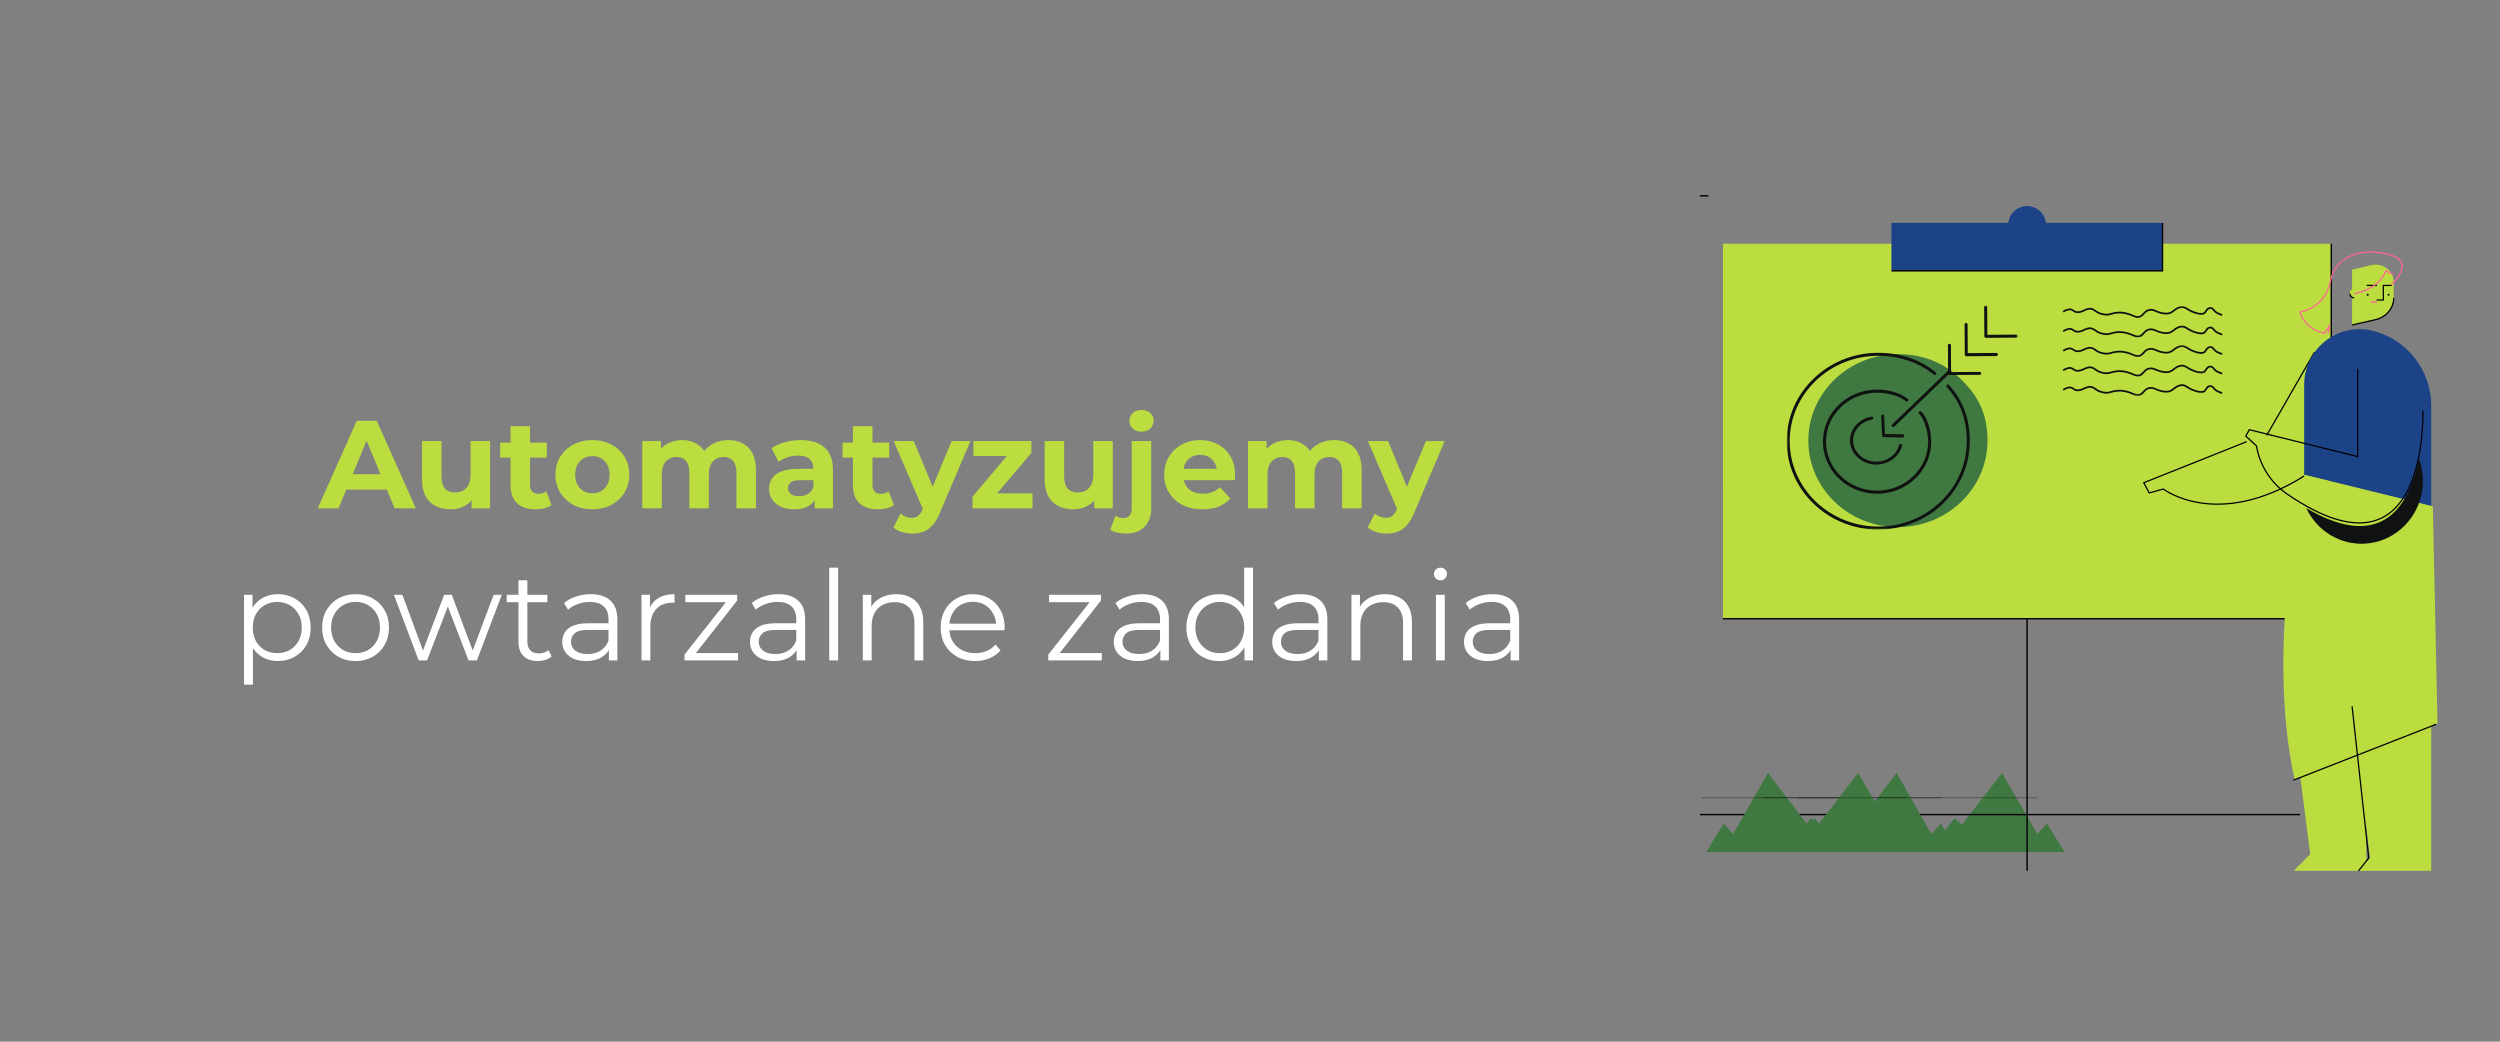 <svg xmlns="http://www.w3.org/2000/svg" width="1200" height="500" viewBox="0 0 1200 500" fill="none"><rect x="0" y="0" width="1200" height="500" fill="#808080" stroke="none"/><g clip-path="url(#clip0_0_1)"><path d="M816 94H820" stroke="black" stroke-width="0.702" stroke-miterlimit="10"></path><path d="M152.519 244L171.239 202H180.839L199.619 244H189.419L174.059 206.92H177.899L162.479 244H152.519ZM161.879 235L164.459 227.62H186.059L188.699 235H161.879ZM216.35 244.48C213.67 244.48 211.27 243.96 209.15 242.92C207.07 241.88 205.45 240.3 204.29 238.18C203.13 236.02 202.55 233.28 202.55 229.96V211.72H211.91V228.58C211.91 231.26 212.47 233.24 213.59 234.52C214.75 235.76 216.37 236.38 218.45 236.38C219.89 236.38 221.17 236.08 222.29 235.48C223.41 234.84 224.29 233.88 224.93 232.6C225.57 231.28 225.89 229.64 225.89 227.68V211.72H235.25V244H226.37V235.12L227.99 237.7C226.91 239.94 225.31 241.64 223.19 242.8C221.11 243.92 218.83 244.48 216.35 244.48ZM257.122 244.48C253.322 244.48 250.362 243.52 248.242 241.6C246.122 239.64 245.062 236.74 245.062 232.9V204.58H254.422V232.78C254.422 234.14 254.782 235.2 255.502 235.96C256.222 236.68 257.202 237.04 258.442 237.04C259.922 237.04 261.182 236.64 262.222 235.84L264.742 242.44C263.782 243.12 262.622 243.64 261.262 244C259.942 244.32 258.562 244.48 257.122 244.48ZM240.082 219.64V212.44H262.462V219.64H240.082ZM284.36 244.48C280.92 244.48 277.86 243.76 275.18 242.32C272.54 240.88 270.44 238.92 268.88 236.44C267.36 233.92 266.6 231.06 266.6 227.86C266.6 224.62 267.36 221.76 268.88 219.28C270.44 216.76 272.54 214.8 275.18 213.4C277.86 211.96 280.92 211.24 284.36 211.24C287.76 211.24 290.8 211.96 293.48 213.4C296.16 214.8 298.26 216.74 299.78 219.22C301.3 221.7 302.06 224.58 302.06 227.86C302.06 231.06 301.3 233.92 299.78 236.44C298.26 238.92 296.16 240.88 293.48 242.32C290.8 243.76 287.76 244.48 284.36 244.48ZM284.36 236.8C285.92 236.8 287.32 236.44 288.56 235.72C289.8 235 290.78 233.98 291.5 232.66C292.22 231.3 292.58 229.7 292.58 227.86C292.58 225.98 292.22 224.38 291.5 223.06C290.78 221.74 289.8 220.72 288.56 220C287.32 219.28 285.92 218.92 284.36 218.92C282.8 218.92 281.4 219.28 280.16 220C278.92 220.72 277.92 221.74 277.16 223.06C276.44 224.38 276.08 225.98 276.08 227.86C276.08 229.7 276.44 231.3 277.16 232.66C277.92 233.98 278.92 235 280.16 235.72C281.4 236.44 282.8 236.8 284.36 236.8ZM349.656 211.24C352.216 211.24 354.476 211.76 356.436 212.8C358.436 213.8 359.996 215.36 361.116 217.48C362.276 219.56 362.856 222.24 362.856 225.52V244H353.496V226.96C353.496 224.36 352.956 222.44 351.876 221.2C350.796 219.96 349.276 219.34 347.316 219.34C345.956 219.34 344.736 219.66 343.656 220.3C342.576 220.9 341.736 221.82 341.136 223.06C340.536 224.3 340.236 225.88 340.236 227.8V244H330.876V226.96C330.876 224.36 330.336 222.44 329.256 221.2C328.216 219.96 326.716 219.34 324.756 219.34C323.396 219.34 322.176 219.66 321.096 220.3C320.016 220.9 319.176 221.82 318.576 223.06C317.976 224.3 317.676 225.88 317.676 227.8V244H308.316V211.72H317.256V220.54L315.576 217.96C316.696 215.76 318.276 214.1 320.316 212.98C322.396 211.82 324.756 211.24 327.396 211.24C330.356 211.24 332.936 212 335.136 213.52C337.376 215 338.856 217.28 339.576 220.36L336.276 219.46C337.356 216.94 339.076 214.94 341.436 213.46C343.836 211.98 346.576 211.24 349.656 211.24ZM391.046 244V237.7L390.446 236.32V225.04C390.446 223.04 389.826 221.48 388.586 220.36C387.386 219.24 385.526 218.68 383.006 218.68C381.286 218.68 379.586 218.96 377.906 219.52C376.266 220.04 374.866 220.76 373.706 221.68L370.346 215.14C372.106 213.9 374.226 212.94 376.706 212.26C379.186 211.58 381.706 211.24 384.266 211.24C389.186 211.24 393.006 212.4 395.726 214.72C398.446 217.04 399.806 220.66 399.806 225.58V244H391.046ZM381.206 244.48C378.686 244.48 376.526 244.06 374.726 243.22C372.926 242.34 371.546 241.16 370.586 239.68C369.626 238.2 369.146 236.54 369.146 234.7C369.146 232.78 369.606 231.1 370.526 229.66C371.486 228.22 372.986 227.1 375.026 226.3C377.066 225.46 379.726 225.04 383.006 225.04H391.586V230.5H384.026C381.826 230.5 380.306 230.86 379.466 231.58C378.666 232.3 378.266 233.2 378.266 234.28C378.266 235.48 378.726 236.44 379.646 237.16C380.606 237.84 381.906 238.18 383.546 238.18C385.106 238.18 386.506 237.82 387.746 237.1C388.986 236.34 389.886 235.24 390.446 233.8L391.886 238.12C391.206 240.2 389.966 241.78 388.166 242.86C386.366 243.94 384.046 244.48 381.206 244.48ZM421.477 244.48C417.677 244.48 414.717 243.52 412.597 241.6C410.477 239.64 409.417 236.74 409.417 232.9V204.58H418.777V232.78C418.777 234.14 419.137 235.2 419.857 235.96C420.577 236.68 421.557 237.04 422.797 237.04C424.277 237.04 425.537 236.64 426.577 235.84L429.097 242.44C428.137 243.12 426.977 243.64 425.617 244C424.297 244.32 422.917 244.48 421.477 244.48ZM404.437 219.64V212.44H426.817V219.64H404.437ZM437.845 256.12C436.165 256.12 434.505 255.86 432.865 255.34C431.225 254.82 429.885 254.1 428.845 253.18L432.265 246.52C432.985 247.16 433.805 247.66 434.725 248.02C435.685 248.38 436.625 248.56 437.545 248.56C438.865 248.56 439.905 248.24 440.665 247.6C441.465 247 442.185 245.98 442.825 244.54L444.505 240.58L445.225 239.56L456.805 211.72H465.805L451.225 245.98C450.185 248.58 448.985 250.62 447.625 252.1C446.305 253.58 444.825 254.62 443.185 255.22C441.585 255.82 439.805 256.12 437.845 256.12ZM443.365 245.26L428.965 211.72H438.625L449.785 238.72L443.365 245.26ZM466.819 244V238.36L485.899 215.8L487.519 218.92H467.239V211.72H495.079V217.36L475.999 239.92L474.319 236.8H495.619V244H466.819ZM515.237 244.48C512.557 244.48 510.157 243.96 508.037 242.92C505.957 241.88 504.337 240.3 503.177 238.18C502.017 236.02 501.437 233.28 501.437 229.96V211.72H510.797V228.58C510.797 231.26 511.357 233.24 512.477 234.52C513.637 235.76 515.257 236.38 517.337 236.38C518.777 236.38 520.057 236.08 521.177 235.48C522.297 234.84 523.177 233.88 523.817 232.6C524.457 231.28 524.777 229.64 524.777 227.68V211.72H534.137V244H525.257V235.12L526.877 237.7C525.797 239.94 524.197 241.64 522.077 242.8C519.997 243.92 517.717 244.48 515.237 244.48ZM540.408 256.12C538.968 256.12 537.588 255.96 536.268 255.64C534.948 255.36 533.828 254.92 532.908 254.32L535.428 247.54C536.508 248.3 537.828 248.68 539.388 248.68C540.548 248.68 541.468 248.28 542.148 247.48C542.868 246.72 543.228 245.56 543.228 244V211.72H552.588V243.94C552.588 247.66 551.528 250.62 549.408 252.82C547.288 255.02 544.288 256.12 540.408 256.12ZM547.908 207.22C546.188 207.22 544.788 206.72 543.708 205.72C542.628 204.72 542.088 203.48 542.088 202C542.088 200.52 542.628 199.28 543.708 198.28C544.788 197.28 546.188 196.78 547.908 196.78C549.628 196.78 551.028 197.26 552.108 198.22C553.188 199.14 553.728 200.34 553.728 201.82C553.728 203.38 553.188 204.68 552.108 205.72C551.068 206.72 549.668 207.22 547.908 207.22ZM577.227 244.48C573.547 244.48 570.307 243.76 567.507 242.32C564.747 240.88 562.607 238.92 561.087 236.44C559.567 233.92 558.807 231.06 558.807 227.86C558.807 224.62 559.547 221.76 561.027 219.28C562.547 216.76 564.607 214.8 567.207 213.4C569.807 211.96 572.747 211.24 576.027 211.24C579.187 211.24 582.027 211.92 584.547 213.28C587.107 214.6 589.127 216.52 590.607 219.04C592.087 221.52 592.827 224.5 592.827 227.98C592.827 228.34 592.807 228.76 592.767 229.24C592.727 229.68 592.687 230.1 592.647 230.5H566.427V225.04H587.727L584.127 226.66C584.127 224.98 583.787 223.52 583.107 222.28C582.427 221.04 581.487 220.08 580.287 219.4C579.087 218.68 577.687 218.32 576.087 218.32C574.487 218.32 573.067 218.68 571.827 219.4C570.627 220.08 569.687 221.06 569.007 222.34C568.327 223.58 567.987 225.06 567.987 226.78V228.22C567.987 229.98 568.367 231.54 569.127 232.9C569.927 234.22 571.027 235.24 572.427 235.96C573.867 236.64 575.547 236.98 577.467 236.98C579.187 236.98 580.687 236.72 581.967 236.2C583.287 235.68 584.487 234.9 585.567 233.86L590.547 239.26C589.067 240.94 587.207 242.24 584.967 243.16C582.727 244.04 580.147 244.48 577.227 244.48ZM640.398 211.24C642.958 211.24 645.218 211.76 647.178 212.8C649.178 213.8 650.738 215.36 651.858 217.48C653.018 219.56 653.598 222.24 653.598 225.52V244H644.238V226.96C644.238 224.36 643.698 222.44 642.618 221.2C641.538 219.96 640.018 219.34 638.058 219.34C636.698 219.34 635.478 219.66 634.398 220.3C633.318 220.9 632.478 221.82 631.878 223.06C631.278 224.3 630.978 225.88 630.978 227.8V244H621.618V226.96C621.618 224.36 621.078 222.44 619.998 221.2C618.958 219.96 617.458 219.34 615.498 219.34C614.138 219.34 612.918 219.66 611.838 220.3C610.758 220.9 609.918 221.82 609.318 223.06C608.718 224.3 608.418 225.88 608.418 227.8V244H599.058V211.72H607.998V220.54L606.318 217.96C607.438 215.76 609.018 214.1 611.058 212.98C613.138 211.82 615.498 211.24 618.138 211.24C621.098 211.24 623.678 212 625.878 213.52C628.118 215 629.598 217.28 630.318 220.36L627.018 219.46C628.098 216.94 629.818 214.94 632.178 213.46C634.578 211.98 637.318 211.24 640.398 211.24ZM665.482 256.12C663.802 256.12 662.142 255.86 660.502 255.34C658.862 254.82 657.522 254.1 656.482 253.18L659.902 246.52C660.622 247.16 661.442 247.66 662.362 248.02C663.322 248.38 664.262 248.56 665.182 248.56C666.502 248.56 667.542 248.24 668.302 247.6C669.102 247 669.822 245.98 670.462 244.54L672.142 240.58L672.862 239.56L684.442 211.72H693.442L678.862 245.98C677.822 248.58 676.622 250.62 675.262 252.1C673.942 253.58 672.462 254.62 670.822 255.22C669.222 255.82 667.442 256.12 665.482 256.12ZM671.002 245.26L656.602 211.72H666.262L677.422 238.72L671.002 245.26Z" fill="#BBDD40"></path><path d="M133.393 317.3C130.673 317.3 128.213 316.68 126.013 315.44C123.813 314.16 122.053 312.34 120.733 309.98C119.453 307.58 118.813 304.66 118.813 301.22C118.813 297.78 119.453 294.88 120.733 292.52C122.013 290.12 123.753 288.3 125.953 287.06C128.153 285.82 130.633 285.2 133.393 285.2C136.393 285.2 139.073 285.88 141.433 287.24C143.833 288.56 145.713 290.44 147.073 292.88C148.433 295.28 149.113 298.06 149.113 301.22C149.113 304.42 148.433 307.22 147.073 309.62C145.713 312.02 143.833 313.9 141.433 315.26C139.073 316.62 136.393 317.3 133.393 317.3ZM117.133 328.64V285.5H121.213V294.98L120.793 301.28L121.393 307.64V328.64H117.133ZM133.093 313.52C135.333 313.52 137.333 313.02 139.093 312.02C140.853 310.98 142.253 309.54 143.293 307.7C144.333 305.82 144.853 303.66 144.853 301.22C144.853 298.78 144.333 296.64 143.293 294.8C142.253 292.96 140.853 291.52 139.093 290.48C137.333 289.44 135.333 288.92 133.093 288.92C130.853 288.92 128.833 289.44 127.033 290.48C125.273 291.52 123.873 292.96 122.833 294.8C121.833 296.64 121.333 298.78 121.333 301.22C121.333 303.66 121.833 305.82 122.833 307.7C123.873 309.54 125.273 310.98 127.033 312.02C128.833 313.02 130.853 313.52 133.093 313.52ZM170.637 317.3C167.597 317.3 164.857 316.62 162.417 315.26C160.017 313.86 158.117 311.96 156.717 309.56C155.317 307.12 154.617 304.34 154.617 301.22C154.617 298.06 155.317 295.28 156.717 292.88C158.117 290.48 160.017 288.6 162.417 287.24C164.817 285.88 167.557 285.2 170.637 285.2C173.757 285.2 176.517 285.88 178.917 287.24C181.357 288.6 183.257 290.48 184.617 292.88C186.017 295.28 186.717 298.06 186.717 301.22C186.717 304.34 186.017 307.12 184.617 309.56C183.257 311.96 181.357 313.86 178.917 315.26C176.477 316.62 173.717 317.3 170.637 317.3ZM170.637 313.52C172.917 313.52 174.937 313.02 176.697 312.02C178.457 310.98 179.837 309.54 180.837 307.7C181.877 305.82 182.397 303.66 182.397 301.22C182.397 298.74 181.877 296.58 180.837 294.74C179.837 292.9 178.457 291.48 176.697 290.48C174.937 289.44 172.937 288.92 170.697 288.92C168.457 288.92 166.457 289.44 164.697 290.48C162.937 291.48 161.537 292.9 160.497 294.74C159.457 296.58 158.937 298.74 158.937 301.22C158.937 303.66 159.457 305.82 160.497 307.7C161.537 309.54 162.937 310.98 164.697 312.02C166.457 313.02 168.437 313.52 170.637 313.52ZM200.956 317L189.076 285.5H193.156L203.956 314.72H202.096L213.196 285.5H216.856L227.836 314.72H225.976L236.956 285.5H240.856L228.916 317H224.896L214.336 289.52H215.596L204.976 317H200.956ZM258.109 317.3C255.149 317.3 252.869 316.5 251.269 314.9C249.669 313.3 248.869 311.04 248.869 308.12V278.54H253.129V307.88C253.129 309.72 253.589 311.14 254.509 312.14C255.469 313.14 256.829 313.64 258.589 313.64C260.469 313.64 262.029 313.1 263.269 312.02L264.769 315.08C263.929 315.84 262.909 316.4 261.709 316.76C260.549 317.12 259.349 317.3 258.109 317.3ZM243.229 289.04V285.5H262.729V289.04H243.229ZM292.264 317V310.04L292.084 308.9V297.26C292.084 294.58 291.324 292.52 289.804 291.08C288.324 289.64 286.104 288.92 283.144 288.92C281.104 288.92 279.164 289.26 277.324 289.94C275.484 290.62 273.924 291.52 272.644 292.64L270.724 289.46C272.324 288.1 274.244 287.06 276.484 286.34C278.724 285.58 281.084 285.2 283.564 285.2C287.644 285.2 290.784 286.22 292.984 288.26C295.224 290.26 296.344 293.32 296.344 297.44V317H292.264ZM281.404 317.3C279.044 317.3 276.984 316.92 275.224 316.16C273.504 315.36 272.184 314.28 271.264 312.92C270.344 311.52 269.884 309.92 269.884 308.12C269.884 306.48 270.264 305 271.024 303.68C271.824 302.32 273.104 301.24 274.864 300.44C276.664 299.6 279.064 299.18 282.064 299.18H292.924V302.36H282.184C279.144 302.36 277.024 302.9 275.824 303.98C274.664 305.06 274.084 306.4 274.084 308C274.084 309.8 274.784 311.24 276.184 312.32C277.584 313.4 279.544 313.94 282.064 313.94C284.464 313.94 286.524 313.4 288.244 312.32C290.004 311.2 291.284 309.6 292.084 307.52L293.044 310.46C292.244 312.54 290.844 314.2 288.844 315.44C286.884 316.68 284.404 317.3 281.404 317.3ZM307.915 317V285.5H311.995V294.08L311.575 292.58C312.455 290.18 313.935 288.36 316.015 287.12C318.095 285.84 320.675 285.2 323.755 285.2V289.34C323.595 289.34 323.435 289.34 323.275 289.34C323.115 289.3 322.955 289.28 322.795 289.28C319.475 289.28 316.875 290.3 314.995 292.34C313.115 294.34 312.175 297.2 312.175 300.92V317H307.915ZM328.577 317V314.18L349.577 287.6L350.477 289.04H328.937V285.5H353.837V288.26L332.897 314.9L331.817 313.46H354.257V317H328.577ZM382.381 317V310.04L382.201 308.9V297.26C382.201 294.58 381.441 292.52 379.921 291.08C378.441 289.64 376.221 288.92 373.261 288.92C371.221 288.92 369.281 289.26 367.441 289.94C365.601 290.62 364.041 291.52 362.761 292.64L360.841 289.46C362.441 288.1 364.361 287.06 366.601 286.34C368.841 285.58 371.201 285.2 373.681 285.2C377.761 285.2 380.901 286.22 383.101 288.26C385.341 290.26 386.461 293.32 386.461 297.44V317H382.381ZM371.521 317.3C369.161 317.3 367.101 316.92 365.341 316.16C363.621 315.36 362.301 314.28 361.381 312.92C360.461 311.52 360.001 309.92 360.001 308.12C360.001 306.48 360.381 305 361.141 303.68C361.941 302.32 363.221 301.24 364.981 300.44C366.781 299.6 369.181 299.18 372.181 299.18H383.041V302.36H372.301C369.261 302.36 367.141 302.9 365.941 303.98C364.781 305.06 364.201 306.4 364.201 308C364.201 309.8 364.901 311.24 366.301 312.32C367.701 313.4 369.661 313.94 372.181 313.94C374.581 313.94 376.641 313.4 378.361 312.32C380.121 311.2 381.401 309.6 382.201 307.52L383.161 310.46C382.361 312.54 380.961 314.2 378.961 315.44C377.001 316.68 374.521 317.3 371.521 317.3ZM398.032 317V272.48H402.292V317H398.032ZM430.225 285.2C432.785 285.2 435.025 285.7 436.945 286.7C438.905 287.66 440.425 289.14 441.505 291.14C442.625 293.14 443.185 295.66 443.185 298.7V317H438.925V299.12C438.925 295.8 438.085 293.3 436.405 291.62C434.765 289.9 432.445 289.04 429.445 289.04C427.205 289.04 425.245 289.5 423.565 290.42C421.925 291.3 420.645 292.6 419.725 294.32C418.845 296 418.405 298.04 418.405 300.44V317H414.145V285.5H418.225V294.14L417.565 292.52C418.565 290.24 420.165 288.46 422.365 287.18C424.565 285.86 427.185 285.2 430.225 285.2ZM468.072 317.3C464.792 317.3 461.912 316.62 459.432 315.26C456.952 313.86 455.012 311.96 453.612 309.56C452.212 307.12 451.512 304.34 451.512 301.22C451.512 298.1 452.172 295.34 453.492 292.94C454.852 290.54 456.692 288.66 459.012 287.3C461.372 285.9 464.012 285.2 466.932 285.2C469.892 285.2 472.512 285.88 474.792 287.24C477.112 288.56 478.932 290.44 480.252 292.88C481.572 295.28 482.232 298.06 482.232 301.22C482.232 301.42 482.212 301.64 482.172 301.88C482.172 302.08 482.172 302.3 482.172 302.54H454.752V299.36H479.892L478.212 300.62C478.212 298.34 477.712 296.32 476.712 294.56C475.752 292.76 474.432 291.36 472.752 290.36C471.072 289.36 469.132 288.86 466.932 288.86C464.772 288.86 462.832 289.36 461.112 290.36C459.392 291.36 458.052 292.76 457.092 294.56C456.132 296.36 455.652 298.42 455.652 300.74V301.4C455.652 303.8 456.172 305.92 457.212 307.76C458.292 309.56 459.772 310.98 461.652 312.02C463.572 313.02 465.752 313.52 468.192 313.52C470.112 313.52 471.892 313.18 473.532 312.5C475.212 311.82 476.652 310.78 477.852 309.38L480.252 312.14C478.852 313.82 477.092 315.1 474.972 315.98C472.892 316.86 470.592 317.3 468.072 317.3ZM503.186 317V314.18L524.186 287.6L525.086 289.04H503.546V285.5H528.446V288.26L507.506 314.9L506.426 313.46H528.866V317H503.186ZM556.991 317V310.04L556.811 308.9V297.26C556.811 294.58 556.051 292.52 554.531 291.08C553.051 289.64 550.831 288.92 547.871 288.92C545.831 288.92 543.891 289.26 542.051 289.94C540.211 290.62 538.651 291.52 537.371 292.64L535.451 289.46C537.051 288.1 538.971 287.06 541.211 286.34C543.451 285.58 545.811 285.2 548.291 285.2C552.371 285.2 555.511 286.22 557.711 288.26C559.951 290.26 561.071 293.32 561.071 297.44V317H556.991ZM546.131 317.3C543.771 317.3 541.711 316.92 539.951 316.16C538.231 315.36 536.911 314.28 535.991 312.92C535.071 311.52 534.611 309.92 534.611 308.12C534.611 306.48 534.991 305 535.751 303.68C536.551 302.32 537.831 301.24 539.591 300.44C541.391 299.6 543.791 299.18 546.791 299.18H557.651V302.36H546.911C543.871 302.36 541.751 302.9 540.551 303.98C539.391 305.06 538.811 306.4 538.811 308C538.811 309.8 539.511 311.24 540.911 312.32C542.311 313.4 544.271 313.94 546.791 313.94C549.191 313.94 551.251 313.4 552.971 312.32C554.731 311.2 556.011 309.6 556.811 307.52L557.771 310.46C556.971 312.54 555.571 314.2 553.571 315.44C551.611 316.68 549.131 317.3 546.131 317.3ZM585.181 317.3C582.181 317.3 579.481 316.62 577.081 315.26C574.721 313.9 572.861 312.02 571.501 309.62C570.141 307.18 569.461 304.38 569.461 301.22C569.461 298.02 570.141 295.22 571.501 292.82C572.861 290.42 574.721 288.56 577.081 287.24C579.481 285.88 582.181 285.2 585.181 285.2C587.941 285.2 590.401 285.82 592.561 287.06C594.761 288.3 596.501 290.12 597.781 292.52C599.101 294.88 599.761 297.78 599.761 301.22C599.761 304.62 599.121 307.52 597.841 309.92C596.561 312.32 594.821 314.16 592.621 315.44C590.461 316.68 587.981 317.3 585.181 317.3ZM585.481 313.52C587.721 313.52 589.721 313.02 591.481 312.02C593.281 310.98 594.681 309.54 595.681 307.7C596.721 305.82 597.241 303.66 597.241 301.22C597.241 298.74 596.721 296.58 595.681 294.74C594.681 292.9 593.281 291.48 591.481 290.48C589.721 289.44 587.721 288.92 585.481 288.92C583.281 288.92 581.301 289.44 579.541 290.48C577.781 291.48 576.381 292.9 575.341 294.74C574.301 296.58 573.781 298.74 573.781 301.22C573.781 303.66 574.301 305.82 575.341 307.7C576.381 309.54 577.781 310.98 579.541 312.02C581.301 313.02 583.281 313.52 585.481 313.52ZM597.361 317V307.52L597.781 301.16L597.181 294.8V272.48H601.441V317H597.361ZM633.045 317V310.04L632.865 308.9V297.26C632.865 294.58 632.105 292.52 630.585 291.08C629.105 289.64 626.885 288.92 623.925 288.92C621.885 288.92 619.945 289.26 618.105 289.94C616.265 290.62 614.705 291.52 613.425 292.64L611.505 289.46C613.105 288.1 615.025 287.06 617.265 286.34C619.505 285.58 621.865 285.2 624.345 285.2C628.425 285.2 631.565 286.22 633.765 288.26C636.005 290.26 637.125 293.32 637.125 297.44V317H633.045ZM622.185 317.3C619.825 317.3 617.765 316.92 616.005 316.16C614.285 315.36 612.965 314.28 612.045 312.92C611.125 311.52 610.665 309.92 610.665 308.12C610.665 306.48 611.045 305 611.805 303.68C612.605 302.32 613.885 301.24 615.645 300.44C617.445 299.6 619.845 299.18 622.845 299.18H633.705V302.36H622.965C619.925 302.36 617.805 302.9 616.605 303.98C615.445 305.06 614.865 306.4 614.865 308C614.865 309.8 615.565 311.24 616.965 312.32C618.365 313.4 620.325 313.94 622.845 313.94C625.245 313.94 627.305 313.4 629.025 312.32C630.785 311.2 632.065 309.6 632.865 307.52L633.825 310.46C633.025 312.54 631.625 314.2 629.625 315.44C627.665 316.68 625.185 317.3 622.185 317.3ZM664.776 285.2C667.336 285.2 669.576 285.7 671.496 286.7C673.456 287.66 674.976 289.14 676.056 291.14C677.176 293.14 677.736 295.66 677.736 298.7V317H673.476V299.12C673.476 295.8 672.636 293.3 670.956 291.62C669.316 289.9 666.996 289.04 663.996 289.04C661.756 289.04 659.796 289.5 658.116 290.42C656.476 291.3 655.196 292.6 654.276 294.32C653.396 296 652.956 298.04 652.956 300.44V317H648.696V285.5H652.776V294.14L652.116 292.52C653.116 290.24 654.716 288.46 656.916 287.18C659.116 285.86 661.736 285.2 664.776 285.2ZM689.243 317V285.5H693.503V317H689.243ZM691.403 278.54C690.523 278.54 689.783 278.24 689.183 277.64C688.583 277.04 688.283 276.32 688.283 275.48C688.283 274.64 688.583 273.94 689.183 273.38C689.783 272.78 690.523 272.48 691.403 272.48C692.283 272.48 693.023 272.76 693.623 273.32C694.223 273.88 694.523 274.58 694.523 275.42C694.523 276.3 694.223 277.04 693.623 277.64C693.063 278.24 692.323 278.54 691.403 278.54ZM725.096 317V310.04L724.916 308.9V297.26C724.916 294.58 724.156 292.52 722.636 291.08C721.156 289.64 718.936 288.92 715.976 288.92C713.936 288.92 711.996 289.26 710.156 289.94C708.316 290.62 706.756 291.52 705.476 292.64L703.556 289.46C705.156 288.1 707.076 287.06 709.316 286.34C711.556 285.58 713.916 285.2 716.396 285.2C720.476 285.2 723.616 286.22 725.816 288.26C728.056 290.26 729.176 293.32 729.176 297.44V317H725.096ZM714.236 317.3C711.876 317.3 709.816 316.92 708.056 316.16C706.336 315.36 705.016 314.28 704.096 312.92C703.176 311.52 702.716 309.92 702.716 308.12C702.716 306.48 703.096 305 703.856 303.68C704.656 302.32 705.936 301.24 707.696 300.44C709.496 299.6 711.896 299.18 714.896 299.18H725.756V302.36H715.016C711.976 302.36 709.856 302.9 708.656 303.98C707.496 305.06 706.916 306.4 706.916 308C706.916 309.8 707.616 311.24 709.016 312.32C710.416 313.4 712.376 313.94 714.896 313.94C717.296 313.94 719.356 313.4 721.076 312.32C722.836 311.2 724.116 309.6 724.916 307.52L725.876 310.46C725.076 312.54 723.676 314.2 721.676 315.44C719.716 316.68 717.236 317.3 714.236 317.3Z" fill="white"></path><path d="M927.058 400.363L930.082 402.948L938.154 392.793L941.781 395.786L960.946 371L977.887 400.363L982.526 395.32L991 409H920L927.058 400.363Z" fill="#3F7840"></path><path d="M978 383H909" stroke="black" stroke-width="0.162" stroke-miterlimit="10"></path><path d="M827 117H1119V297H827.006L827 117Z" fill="#BBDD40"></path><path d="M1119 117V297H827" stroke="black" stroke-width="0.675" stroke-miterlimit="10"></path><path d="M908 107H1038V130H908V107Z" fill="#1C4387"></path><path d="M982 107.999C982 108.593 981.942 109.175 981.831 109.755C981.713 110.336 981.544 110.898 981.316 111.445C981.086 111.988 980.813 112.509 980.486 112.999C980.154 113.495 979.782 113.945 979.363 114.362C978.946 114.781 978.489 115.153 978 115.485C977.51 115.812 976.987 116.093 976.446 116.315C975.899 116.543 975.337 116.712 974.756 116.83C974.175 116.941 973.588 117 973 117C972.406 117 971.826 116.941 971.244 116.83C970.664 116.712 970.103 116.543 969.554 116.315C969.006 116.093 968.49 115.812 968.001 115.485C967.505 115.153 967.054 114.781 966.637 114.362C966.219 113.945 965.841 113.495 965.514 112.999C965.188 112.509 964.907 111.988 964.685 111.445C964.456 110.898 964.287 110.336 964.169 109.755C964.059 109.175 964 108.593 964 107.999C964 107.405 964.059 106.825 964.169 106.244C964.287 105.664 964.456 105.102 964.685 104.553C964.907 104.012 965.188 103.49 965.514 103.001C965.841 102.505 966.219 102.054 966.637 101.636C967.054 101.219 967.505 100.847 968.001 100.514C968.49 100.188 969.006 99.907 969.554 99.685C970.103 99.457 970.664 99.287 971.244 99.169C971.826 99.059 972.406 99 973 99C973.588 99 974.175 99.059 974.756 99.169C975.337 99.287 975.899 99.457 976.446 99.685C976.987 99.907 977.51 100.188 978 100.514C978.489 100.847 978.946 101.219 979.363 101.636C979.782 102.054 980.154 102.505 980.486 103.001C980.813 103.49 981.086 104.012 981.316 104.553C981.544 105.102 981.713 105.664 981.831 106.244C981.942 106.825 982 107.405 982 107.999Z" fill="#1C4387"></path><path d="M908 107H1038V130H908V107Z" fill="#1C4387"></path><path d="M1038 107V130H908" stroke="black" stroke-width="0.675" stroke-miterlimit="10"></path><path d="M982 107.999C982 108.593 981.942 109.175 981.831 109.755C981.713 110.336 981.544 110.898 981.316 111.445C981.086 111.988 980.813 112.509 980.486 112.999C980.154 113.495 979.782 113.945 979.363 114.362C978.946 114.781 978.489 115.153 978 115.485C977.51 115.812 976.987 116.093 976.446 116.315C975.899 116.543 975.337 116.712 974.756 116.83C974.175 116.941 973.588 117 973 117C972.406 117 971.826 116.941 971.244 116.83C970.664 116.712 970.103 116.543 969.554 116.315C969.006 116.093 968.49 115.812 968.001 115.485C967.505 115.153 967.054 114.781 966.637 114.362C966.219 113.945 965.841 113.495 965.514 112.999C965.188 112.509 964.907 111.988 964.685 111.445C964.456 110.898 964.287 110.336 964.169 109.755C964.059 109.175 964 108.593 964 107.999C964 107.405 964.059 106.825 964.169 106.244C964.287 105.664 964.456 105.102 964.685 104.553C964.907 104.012 965.188 103.49 965.514 103.001C965.841 102.505 966.219 102.054 966.637 101.636C967.054 101.219 967.505 100.847 968.001 100.514C968.49 100.188 969.006 99.907 969.554 99.685C970.103 99.457 970.664 99.287 971.244 99.169C971.826 99.059 972.406 99 973 99C973.588 99 974.175 99.059 974.756 99.169C975.337 99.287 975.899 99.457 976.446 99.685C976.987 99.907 977.51 100.188 978 100.514C978.489 100.847 978.946 101.219 979.363 101.636C979.782 102.054 980.154 102.505 980.486 103.001C980.813 103.49 981.086 104.012 981.316 104.553C981.544 105.102 981.713 105.664 981.831 106.244C981.942 106.825 982 107.405 982 107.999Z" fill="#1C4387"></path><path d="M973 297V418" stroke="black" stroke-width="0.675" stroke-miterlimit="10"></path><path d="M816 391H1104" stroke="black" stroke-width="0.675" stroke-miterlimit="10"></path><path d="M944.196 185.12C951.149 192.683 954 201.48 954 211.493C954 234.419 934.75 253 910.998 253C887.25 253 868 234.419 868 211.493C868 188.575 887.25 170 910.998 170C921.102 170 930.708 173.059 937.986 179.195C940.429 181.146 942.482 183.124 944.196 185.12Z" fill="#3F7840"></path><mask id="mask0_0_1" style="mask-type:luminance" maskUnits="userSpaceOnUse" x="857" y="168" width="89" height="87"><path d="M857.602 168.608H945.951V254.201H857.602V168.608Z" fill="white"></path></mask><g mask="url(#mask0_0_1)"><path d="M901.555 254.195C877.322 254.195 857.602 235.162 857.602 211.765C857.602 188.367 877.322 169.335 901.555 169.335C912.151 169.335 921.95 172.678 929.151 178.748C929.46 179.005 929.498 179.461 929.241 179.77C928.984 180.073 928.521 180.117 928.219 179.86C921.281 174.009 911.81 170.782 901.555 170.782C878.118 170.782 859.055 189.171 859.055 211.765C859.055 234.359 878.118 252.741 901.555 252.741C924.991 252.741 944.061 234.359 944.061 211.765C944.061 201.322 940.899 192.81 934.398 185.744C934.127 185.448 934.141 184.991 934.436 184.72C934.732 184.451 935.189 184.47 935.458 184.76C942.223 192.109 945.508 200.943 945.508 211.765C945.508 235.162 925.794 254.195 901.555 254.195Z" fill="#101211"></path></g><path d="M900.996 237C886.659 237 875 225.788 875 212.004C875 198.218 886.659 187 900.996 187C906.674 187 912.18 188.649 915.724 191.399C916.048 191.656 916.108 192.125 915.85 192.448C915.598 192.771 915.128 192.83 914.803 192.579C911.517 190.014 906.356 188.49 900.996 188.49C887.481 188.49 876.491 199.043 876.491 212.004C876.491 224.963 887.481 235.516 900.996 235.516C914.511 235.516 925.509 224.963 925.509 212.004C925.509 206.945 923.521 200.825 921.177 198.641C920.878 198.364 920.859 197.889 921.136 197.592C921.421 197.289 921.892 197.275 922.197 197.552C925.204 200.35 927 207.097 927 212.004C927 225.788 915.333 237 900.996 237Z" fill="#101211"></path><path d="M908.73 205C908.536 205 908.349 204.921 908.206 204.771C907.921 204.477 907.934 204.007 908.232 203.727L934.768 178.203C935.06 177.922 935.518 177.935 935.797 178.228C936.075 178.529 936.069 178.993 935.771 179.273L909.235 204.797C909.093 204.935 908.912 205 908.73 205Z" fill="#101211"></path><path d="M935.809 180C935.414 180 935.095 179.69 935.095 179.305L935 165.707C935 165.322 935.318 165.006 935.713 165H935.719C936.115 165 936.44 165.316 936.44 165.695L936.523 178.597L950.273 178.51C950.279 178.51 950.279 178.51 950.279 178.51C950.675 178.51 951 178.821 951 179.205C951 179.59 950.682 179.913 950.287 179.913L935.816 180C935.816 180 935.816 180 935.809 180Z" fill="#101211"></path><path d="M943.816 171C943.421 171 943.095 170.662 943.095 170.257L943 155.749C943 155.338 943.319 155 943.714 155H943.721C944.116 155 944.434 155.332 944.44 155.743L944.529 169.496L958.275 169.411C958.676 169.384 958.994 169.741 959 170.152C959 170.569 958.682 170.901 958.287 170.907L943.816 171Z" fill="#101211"></path><mask id="mask1_0_1" style="mask-type:luminance" maskUnits="userSpaceOnUse" x="950" y="146" width="19" height="18"><path d="M950.889 146.522H968.545V163.67H950.889V146.522Z" fill="white"></path></mask><g mask="url(#mask1_0_1)"><path d="M953.221 162.159C952.822 162.159 952.495 161.838 952.495 161.439L952.399 147.352C952.391 146.953 952.72 146.625 953.118 146.625C953.124 146.625 953.124 146.625 953.124 146.625C953.523 146.625 953.845 146.946 953.852 147.345L953.934 160.699L967.816 160.615C968.215 160.615 968.537 160.938 968.543 161.336C968.55 161.741 968.221 162.062 967.822 162.062L953.221 162.159Z" fill="#101211"></path></g><path d="M913.296 210C913.296 210 913.289 210 913.283 210L904.086 209.829C903.711 209.823 903.412 209.502 903.394 209.092L903.001 199.814C902.982 199.383 903.281 199.021 903.668 199.001C904.066 198.98 904.385 199.314 904.404 199.738L904.766 208.299L913.314 208.456C913.701 208.463 914.006 208.818 914 209.242C913.994 209.659 913.683 210 913.296 210Z" fill="#101211"></path><path d="M900.64 223C893.669 223 888 217.806 888 211.414C888 205.813 892.353 201.019 898.344 200.01C898.754 199.947 899.138 200.197 899.212 200.58C899.284 200.97 899.012 201.339 898.602 201.402C893.325 202.293 889.496 206.503 889.496 211.414C889.496 217.022 894.489 221.59 900.64 221.59C905.831 221.59 910.408 218.233 911.527 213.616C911.618 213.233 912.022 212.995 912.42 213.083C912.822 213.171 913.073 213.546 912.981 213.929C911.711 219.187 906.52 223 900.64 223Z" fill="#101211"></path><mask id="mask2_0_1" style="mask-type:luminance" maskUnits="userSpaceOnUse" x="989" y="146" width="79" height="8"><path d="M989.875 146.522H1067.01V153.794H989.875V146.522Z" fill="white"></path></mask><g mask="url(#mask2_0_1)"><path d="M1026.11 152.579C1025.14 152.579 1024.3 152.212 1023.47 151.859C1023.21 151.743 1022.94 151.633 1022.68 151.531C1019.14 150.194 1016.48 150.11 1012.87 151.222C1010.88 151.833 1008.58 151.146 1007.4 150.683C1006.77 150.438 1006.24 150.058 1005.73 149.699C1005.08 149.236 1004.46 148.805 1003.71 148.663C1002.58 148.451 1001.6 148.901 1000.55 149.383C999.392 149.917 998.19 150.476 996.66 150.238C995.965 150.136 995.452 149.789 995.001 149.493C994.648 149.254 994.314 149.03 993.927 148.939C992.995 148.721 991.291 149.422 990.59 150L990.051 149.344C990.905 148.631 992.867 147.821 994.121 148.11C994.66 148.238 995.072 148.515 995.476 148.785C995.889 149.056 996.274 149.318 996.789 149.396C998.061 149.589 999.097 149.114 1000.2 148.611C1001.32 148.098 1002.47 147.564 1003.87 147.827C1004.8 148.001 1005.52 148.509 1006.22 149.004C1006.72 149.351 1007.19 149.679 1007.71 149.885C1008.79 150.309 1010.87 150.939 1012.62 150.406C1016.43 149.236 1019.24 149.326 1022.98 150.733C1023.26 150.843 1023.54 150.959 1023.81 151.074C1024.76 151.486 1025.64 151.865 1026.66 151.679C1027.52 151.518 1028.04 150.933 1028.64 150.258C1029.21 149.621 1029.85 148.907 1030.86 148.56C1032.4 148.027 1033.48 148.264 1034.82 148.856C1036.69 149.673 1038.25 150.162 1040.18 150.097C1041.51 150.052 1042.29 149.448 1043.19 148.741C1043.88 148.214 1044.59 147.661 1045.59 147.3C1047.87 146.484 1048.99 147.198 1050.54 148.188L1051.02 148.49C1052.57 149.454 1055.92 150.599 1057.45 150.13C1057.97 149.968 1058.26 149.525 1058.58 149.01C1059.01 148.342 1059.5 147.577 1060.62 147.435C1061.87 147.274 1062.4 147.911 1062.91 148.522C1063.07 148.715 1063.24 148.914 1063.45 149.114C1064.2 149.853 1065.09 150.18 1066.02 150.521C1066.29 150.625 1066.57 150.727 1066.85 150.843L1066.52 151.627C1066.26 151.518 1065.99 151.422 1065.71 151.325C1064.74 150.965 1063.73 150.592 1062.85 149.725C1062.62 149.505 1062.44 149.28 1062.26 149.068C1061.78 148.496 1061.52 148.174 1060.73 148.278C1060.01 148.374 1059.7 148.856 1059.31 149.473C1058.94 150.046 1058.53 150.689 1057.7 150.946C1055.76 151.543 1052.08 150.154 1050.57 149.21L1050.08 148.901C1048.59 147.949 1047.77 147.428 1045.88 148.104C1045 148.419 1044.35 148.927 1043.72 149.416C1042.78 150.142 1041.82 150.894 1040.21 150.952C1038.11 151.03 1036.4 150.476 1034.48 149.641C1033.28 149.107 1032.43 148.92 1031.14 149.364C1030.34 149.641 1029.82 150.212 1029.28 150.823C1028.64 151.55 1027.97 152.302 1026.82 152.515C1026.57 152.559 1026.34 152.579 1026.11 152.579Z" fill="#101211"></path></g><mask id="mask3_0_1" style="mask-type:luminance" maskUnits="userSpaceOnUse" x="989" y="155" width="79" height="8"><path d="M989.875 155.44H1067.01V162.024H989.875V155.44Z" fill="white"></path></mask><g mask="url(#mask3_0_1)"><path d="M1026.11 161.954C1025.14 161.954 1024.3 161.587 1023.47 161.233C1023.21 161.118 1022.94 161.002 1022.68 160.906C1019.14 159.567 1016.48 159.485 1012.87 160.591C1010.88 161.208 1008.58 160.519 1007.4 160.05C1006.77 159.806 1006.25 159.433 1005.73 159.072C1005.08 158.609 1004.46 158.172 1003.71 158.032C1002.58 157.825 1001.6 158.276 1000.55 158.758C999.392 159.292 998.19 159.844 996.66 159.613C995.965 159.503 995.452 159.162 995.001 158.867C994.648 158.629 994.314 158.404 993.927 158.314C993.001 158.096 991.291 158.796 990.59 159.375L990.051 158.719C990.905 158.006 992.873 157.188 994.121 157.485C994.66 157.607 995.072 157.89 995.476 158.154C995.889 158.43 996.274 158.693 996.789 158.771C998.061 158.957 999.097 158.487 1000.2 157.98C1001.32 157.465 1002.47 156.932 1003.87 157.196C1004.8 157.369 1005.52 157.883 1006.22 158.372C1006.72 158.725 1007.19 159.054 1007.71 159.259C1008.79 159.683 1010.87 160.314 1012.62 159.78C1016.43 158.603 1019.24 158.693 1022.98 160.108C1023.26 160.211 1023.54 160.333 1023.81 160.449C1024.76 160.854 1025.65 161.233 1026.66 161.046C1027.52 160.886 1028.04 160.307 1028.64 159.633C1029.21 158.996 1029.85 158.276 1030.86 157.928C1032.4 157.401 1033.48 157.639 1034.82 158.23C1036.69 159.048 1038.23 159.543 1040.18 159.471C1041.51 159.427 1042.29 158.816 1043.19 158.114C1043.88 157.581 1044.59 157.034 1045.59 156.675C1047.87 155.858 1048.99 156.565 1050.54 157.555L1051.02 157.858C1052.57 158.829 1055.92 159.973 1057.45 159.503C1057.97 159.343 1058.26 158.899 1058.58 158.385C1059.01 157.709 1059.5 156.944 1060.62 156.803C1061.86 156.649 1062.4 157.279 1062.91 157.896C1063.07 158.082 1063.24 158.288 1063.45 158.487C1064.2 159.227 1065.09 159.549 1066.02 159.896C1066.29 159.998 1066.58 160.102 1066.85 160.211L1066.52 161.002C1066.26 160.892 1065.99 160.796 1065.72 160.693C1064.74 160.333 1063.73 159.96 1062.85 159.098C1062.62 158.874 1062.44 158.649 1062.26 158.443C1061.78 157.864 1061.52 157.549 1060.73 157.651C1060.01 157.741 1059.7 158.23 1059.31 158.841C1058.94 159.413 1058.53 160.064 1057.7 160.314C1055.76 160.918 1052.08 159.523 1050.57 158.577L1050.08 158.276C1048.59 157.324 1047.76 156.797 1045.88 157.472C1045 157.787 1044.35 158.295 1043.72 158.783C1042.78 159.517 1041.82 160.269 1040.21 160.32C1038.09 160.385 1036.4 159.851 1034.48 159.008C1033.27 158.481 1032.42 158.288 1031.14 158.732C1030.34 159.008 1029.82 159.587 1029.28 160.198C1028.64 160.924 1027.97 161.671 1026.82 161.889C1026.57 161.934 1026.34 161.954 1026.11 161.954Z" fill="#101211"></path></g><mask id="mask4_0_1" style="mask-type:luminance" maskUnits="userSpaceOnUse" x="989" y="165" width="79" height="7"><path d="M989.875 165.316H1067.01V171.9H989.875V165.316Z" fill="white"></path></mask><g mask="url(#mask4_0_1)"><path d="M1026.11 171.327C1025.14 171.327 1024.3 170.962 1023.47 170.608C1023.21 170.491 1022.94 170.377 1022.68 170.273C1019.14 168.942 1016.48 168.852 1012.87 169.964C1010.88 170.582 1008.58 169.888 1007.4 169.425C1006.77 169.18 1006.25 168.808 1005.73 168.447C1005.08 167.984 1004.46 167.547 1003.71 167.405C1002.58 167.2 1001.6 167.65 1000.55 168.132C999.392 168.666 998.19 169.219 996.66 168.988C995.965 168.878 995.452 168.537 995.001 168.235C994.648 168.004 994.314 167.778 993.927 167.689C993.001 167.469 991.291 168.171 990.59 168.75L990.051 168.087C990.905 167.381 992.873 166.563 994.121 166.86C994.66 166.982 995.072 167.258 995.476 167.527C995.889 167.804 996.274 168.062 996.789 168.145C998.061 168.331 999.097 167.862 1000.2 167.355C1001.32 166.84 1002.47 166.307 1003.87 166.569C1004.8 166.744 1005.52 167.251 1006.22 167.746C1006.72 168.094 1007.19 168.429 1007.71 168.634C1008.79 169.058 1010.87 169.688 1012.62 169.148C1016.43 167.978 1019.24 168.068 1022.98 169.475C1023.26 169.585 1023.54 169.701 1023.81 169.824C1024.76 170.229 1025.65 170.608 1026.66 170.421C1027.52 170.261 1028.04 169.675 1028.64 169C1029.21 168.371 1029.85 167.65 1030.86 167.303C1032.4 166.769 1033.48 167.014 1034.82 167.605C1036.69 168.421 1038.23 168.916 1040.18 168.846C1041.51 168.801 1042.29 168.19 1043.19 167.489C1043.88 166.956 1044.59 166.403 1045.59 166.048C1047.87 165.226 1048.99 165.94 1050.54 166.93L1051.02 167.232C1052.57 168.197 1055.92 169.347 1057.45 168.878C1057.97 168.711 1058.26 168.274 1058.58 167.76C1059.01 167.084 1059.5 166.319 1060.62 166.178C1061.86 166.016 1062.4 166.653 1062.91 167.271C1063.07 167.457 1063.24 167.663 1063.45 167.862C1064.2 168.601 1065.09 168.924 1066.02 169.264C1066.29 169.373 1066.58 169.475 1066.85 169.585L1066.52 170.369C1066.26 170.267 1065.99 170.164 1065.72 170.068C1064.74 169.708 1063.73 169.335 1062.85 168.467C1062.62 168.248 1062.44 168.022 1062.26 167.818C1061.78 167.239 1061.52 166.918 1060.73 167.02C1060.01 167.116 1059.7 167.599 1059.31 168.216C1058.94 168.788 1058.53 169.437 1057.7 169.688C1055.76 170.287 1052.08 168.898 1050.57 167.952L1050.08 167.65C1048.59 166.692 1047.76 166.171 1045.88 166.846C1045 167.161 1044.35 167.669 1043.72 168.158C1042.78 168.884 1041.82 169.637 1040.21 169.695C1038.09 169.766 1036.4 169.219 1034.48 168.383C1033.27 167.85 1032.42 167.663 1031.14 168.106C1030.34 168.383 1029.82 168.962 1029.28 169.573C1028.64 170.293 1027.97 171.045 1026.82 171.257C1026.57 171.303 1026.34 171.327 1026.11 171.327Z" fill="#101211"></path></g><mask id="mask5_0_1" style="mask-type:luminance" maskUnits="userSpaceOnUse" x="989" y="173" width="79" height="9"><path d="M989.875 173.546H1067.01V181.776H989.875V173.546Z" fill="white"></path></mask><g mask="url(#mask5_0_1)"><path d="M1026.11 180.696C1025.14 180.696 1024.3 180.335 1023.47 179.976C1023.21 179.866 1022.94 179.75 1022.68 179.648C1019.14 178.311 1016.48 178.227 1012.87 179.339C1010.88 179.956 1008.58 179.263 1007.4 178.8C1006.77 178.555 1006.25 178.182 1005.73 177.816C1005.08 177.359 1004.46 176.922 1003.71 176.78C1002.58 176.568 1001.6 177.025 1000.55 177.501C999.392 178.041 998.19 178.594 996.66 178.355C995.965 178.253 995.452 177.912 995.001 177.61C994.648 177.371 994.314 177.153 993.927 177.063C993.001 176.844 991.291 177.539 990.59 178.118L990.051 177.462C990.905 176.748 992.873 175.938 994.121 176.233C994.66 176.355 995.072 176.632 995.476 176.902C995.889 177.179 996.274 177.436 996.789 177.513C998.061 177.706 999.097 177.231 1000.2 176.729C1001.32 176.215 1002.47 175.681 1003.87 175.944C1004.8 176.118 1005.52 176.626 1006.22 177.121C1006.72 177.468 1007.19 177.796 1007.71 178.002C1008.79 178.427 1010.87 179.063 1012.62 178.523C1016.43 177.353 1019.24 177.443 1022.98 178.85C1023.26 178.96 1023.54 179.076 1023.81 179.198C1024.76 179.603 1025.65 179.982 1026.66 179.796C1027.52 179.635 1028.04 179.05 1028.64 178.375C1029.21 177.744 1029.85 177.025 1030.86 176.678C1032.4 176.144 1033.48 176.381 1034.82 176.973C1036.69 177.79 1038.23 178.285 1040.18 178.215C1041.51 178.169 1042.29 177.565 1043.19 176.864C1043.88 176.331 1044.59 175.778 1045.59 175.417C1047.87 174.601 1048.99 175.315 1050.54 176.305L1051.02 176.607C1052.57 177.571 1055.92 178.716 1057.45 178.247C1057.97 178.085 1058.26 177.642 1058.58 177.134C1059.01 176.459 1059.5 175.694 1060.62 175.552C1061.86 175.391 1062.4 176.028 1062.91 176.639C1063.07 176.832 1063.24 177.031 1063.45 177.231C1064.2 177.97 1065.09 178.297 1066.02 178.638C1066.29 178.742 1066.58 178.844 1066.85 178.96L1066.52 179.744C1066.26 179.636 1065.99 179.539 1065.72 179.442C1064.74 179.082 1063.73 178.71 1062.85 177.842C1062.62 177.622 1062.44 177.397 1062.26 177.185C1061.78 176.613 1061.52 176.291 1060.73 176.395C1060.01 176.485 1059.7 176.973 1059.31 177.584C1058.94 178.157 1058.53 178.806 1057.7 179.063C1055.76 179.661 1052.08 178.273 1050.57 177.327L1050.08 177.018C1048.59 176.067 1047.76 175.546 1045.88 176.221C1045 176.536 1044.35 177.044 1043.72 177.533C1042.78 178.259 1041.82 179.011 1040.21 179.069C1038.09 179.14 1036.4 178.594 1034.48 177.758C1033.27 177.225 1032.42 177.038 1031.14 177.481C1030.34 177.758 1029.82 178.329 1029.28 178.94C1028.64 179.668 1027.97 180.419 1026.82 180.632C1026.57 180.676 1026.34 180.696 1026.11 180.696Z" fill="#101211"></path></g><mask id="mask6_0_1" style="mask-type:luminance" maskUnits="userSpaceOnUse" x="989" y="183" width="79" height="8"><path d="M989.875 183.422H1067.01V190.147H989.875V183.422Z" fill="white"></path></mask><g mask="url(#mask6_0_1)"><path d="M1026.11 190.071C1025.14 190.071 1024.3 189.704 1023.47 189.35C1023.21 189.235 1022.94 189.125 1022.68 189.023C1019.14 187.686 1016.48 187.602 1012.87 188.714C1010.88 189.325 1008.58 188.636 1007.4 188.173C1006.77 187.929 1006.25 187.55 1005.73 187.189C1005.08 186.727 1004.46 186.297 1003.71 186.155C1002.58 185.943 1001.6 186.393 1000.55 186.875C999.392 187.409 998.19 187.961 996.66 187.73C995.965 187.628 995.452 187.287 995.001 186.985C994.648 186.746 994.314 186.522 993.927 186.431C993.001 186.213 991.291 186.914 990.59 187.492L990.051 186.836C990.905 186.123 992.873 185.306 994.121 185.602C994.66 185.73 995.072 186.007 995.476 186.271C995.889 186.548 996.274 186.81 996.789 186.888C998.061 187.081 999.097 186.606 1000.2 186.103C1001.32 185.59 1002.47 185.055 1003.87 185.313C1004.8 185.492 1005.52 186.001 1006.22 186.496C1006.72 186.843 1007.19 187.171 1007.71 187.377C1008.79 187.801 1010.87 188.431 1012.62 187.897C1016.43 186.72 1019.24 186.81 1022.98 188.225C1023.26 188.328 1023.54 188.45 1023.81 188.566C1024.76 188.971 1025.65 189.35 1026.66 189.171C1027.52 189.009 1028.04 188.424 1028.64 187.75C1029.21 187.113 1029.85 186.393 1030.86 186.045C1032.4 185.518 1033.48 185.756 1034.82 186.348C1036.69 187.165 1038.23 187.66 1040.18 187.588C1041.51 187.544 1042.29 186.939 1043.19 186.231C1043.88 185.704 1044.59 185.151 1045.59 184.792C1047.87 183.975 1048.99 184.688 1050.54 185.68L1051.02 185.981C1052.57 186.946 1055.92 188.091 1057.45 187.62C1057.97 187.46 1058.26 187.017 1058.58 186.502C1059.01 185.827 1059.5 185.069 1060.62 184.92C1061.86 184.766 1062.4 185.403 1062.91 186.013C1063.07 186.199 1063.24 186.406 1063.45 186.606C1064.2 187.344 1065.09 187.672 1066.02 188.013C1066.29 188.115 1066.58 188.219 1066.85 188.335L1066.52 189.119C1066.26 189.009 1065.99 188.913 1065.72 188.81C1064.74 188.45 1063.73 188.083 1062.85 187.215C1062.62 186.991 1062.44 186.772 1062.26 186.56C1061.78 185.988 1061.52 185.666 1060.73 185.769C1060.01 185.859 1059.7 186.348 1059.31 186.959C1058.94 187.531 1058.53 188.181 1057.7 188.431C1055.76 189.035 1052.08 187.646 1050.57 186.702L1050.08 186.393C1048.59 185.441 1047.76 184.914 1045.88 185.596C1045 185.904 1044.35 186.412 1043.72 186.907C1042.78 187.634 1041.82 188.386 1040.21 188.444C1038.09 188.508 1036.4 187.968 1034.48 187.125C1033.27 186.598 1032.42 186.412 1031.14 186.856C1030.34 187.125 1029.82 187.704 1029.28 188.315C1028.64 189.041 1027.97 189.788 1026.82 190.007C1026.57 190.051 1026.34 190.071 1026.11 190.071Z" fill="#101211"></path></g><path d="M1103.34 366.755L1108.88 409.975L1101 418H1136L1134.92 358" fill="#BBDD40"></path><path d="M1078.38 212L1029 231.711L1031.63 236.62L1038.4 234.729C1038.4 234.729 1064.16 254.681 1106 228.483" stroke="black" stroke-width="0.604" stroke-miterlimit="10"></path><path d="M1111 169L1088 209" stroke="black" stroke-width="0.604" stroke-miterlimit="10"></path><path d="M1129 338.536L1137.58 411.8L1132.32 418H1167V321" fill="#BBDD40"></path><path d="M1106 184.669V227.937L1167 243V194.814C1167 192.751 1166.83 190.708 1166.49 188.672C1166.15 186.641 1165.65 184.65 1164.97 182.704C1164.31 180.75 1163.48 178.875 1162.5 177.063C1161.52 175.253 1160.39 173.537 1159.13 171.914C1157.87 170.289 1156.47 168.788 1154.96 167.396C1153.44 166.01 1151.82 164.752 1150.1 163.637C1148.38 162.516 1146.58 161.55 1144.69 160.73C1142.8 159.919 1140.87 159.261 1138.88 158.771C1137.9 158.526 1136.92 158.346 1135.92 158.217C1134.93 158.088 1133.93 158.018 1132.93 158.004C1131.93 157.986 1130.93 158.03 1129.93 158.127C1128.92 158.231 1127.94 158.385 1126.96 158.597C1125.97 158.81 1125.01 159.075 1124.06 159.396C1123.11 159.719 1122.18 160.093 1121.27 160.525C1120.36 160.949 1119.48 161.427 1118.63 161.955C1117.78 162.484 1116.96 163.058 1116.17 163.683C1115.38 164.302 1114.62 164.965 1113.91 165.674C1113.2 166.383 1112.52 167.131 1111.89 167.91C1111.26 168.697 1110.68 169.515 1110.14 170.367C1109.6 171.217 1109.11 172.094 1108.67 172.997C1108.23 173.905 1107.85 174.833 1107.51 175.781C1107.18 176.735 1106.9 177.702 1106.67 178.682C1106.45 179.661 1106.28 180.653 1106.17 181.659C1106.05 182.658 1106 183.664 1106 184.669Z" fill="#1C4387"></path><path d="M1149 135.478V142.268C1149 143.542 1148.79 144.785 1148.36 145.989C1147.93 147.2 1147.32 148.303 1146.51 149.305C1145.7 150.313 1144.75 151.156 1143.65 151.848C1142.55 152.545 1141.37 153.04 1140.09 153.344L1129 156V129.448L1138.22 127.241C1138.86 127.089 1139.51 127.008 1140.17 127C1140.82 126.994 1141.48 127.058 1142.12 127.192C1142.77 127.324 1143.38 127.534 1143.98 127.806C1144.58 128.079 1145.14 128.415 1145.66 128.808C1146.17 129.207 1146.64 129.65 1147.06 130.152C1147.47 130.652 1147.82 131.192 1148.11 131.769C1148.39 132.352 1148.62 132.954 1148.77 133.575C1148.92 134.203 1148.99 134.837 1148.99 135.484L1149 135.478Z" fill="#BBDD40"></path><path d="M1149 143C1149 144.207 1148.79 145.383 1148.36 146.523C1147.93 147.669 1147.32 148.714 1146.51 149.662C1145.7 150.616 1144.75 151.415 1143.65 152.069C1142.55 152.73 1141.37 153.197 1140.09 153.486L1129 156" stroke="black" stroke-width="0.604" stroke-miterlimit="10"></path><path d="M1137 141.501C1137 141.64 1136.95 141.756 1136.85 141.854C1136.75 141.951 1136.64 142 1136.5 142C1136.36 142 1136.24 141.951 1136.15 141.854C1136.05 141.756 1136 141.64 1136 141.501C1136 141.36 1136.05 141.244 1136.15 141.146C1136.24 141.049 1136.36 141 1136.5 141C1136.64 141 1136.75 141.049 1136.85 141.146C1136.95 141.244 1137 141.36 1137 141.501Z" fill="#101211"></path><path d="M1147 141.501C1147 141.64 1146.95 141.756 1146.85 141.854C1146.76 141.951 1146.64 142 1146.5 142C1146.36 142 1146.24 141.951 1146.15 141.854C1146.05 141.756 1146 141.64 1146 141.501C1146 141.36 1146.05 141.244 1146.15 141.146C1146.24 141.049 1146.36 141 1146.5 141C1146.64 141 1146.76 141.049 1146.85 141.146C1146.95 141.244 1147 141.36 1147 141.501Z" fill="#101211"></path><path d="M1144 144V137H1148" stroke="black" stroke-width="0.604" stroke-miterlimit="10"></path><path d="M1136 137H1141" stroke="black" stroke-width="0.604" stroke-miterlimit="10"></path><path d="M1130 140.316V143C1129.73 143 1129.48 142.932 1129.23 142.799C1128.99 142.664 1128.77 142.475 1128.59 142.232C1128.39 141.987 1128.25 141.7 1128.15 141.384C1128.05 141.061 1128 140.725 1128 140.377C1128 140.297 1128 140.219 1128 140.139C1128.12 138.51 1130 138.681 1130 140.316Z" fill="#BBDD40"></path><path d="M1130 143C1129.73 143 1129.48 142.948 1129.23 142.846C1128.99 142.744 1128.77 142.6 1128.59 142.413C1128.39 142.228 1128.25 142.009 1128.15 141.768C1128.05 141.521 1128 141.265 1128 141" stroke="black" stroke-width="0.604" stroke-miterlimit="10"></path><path d="M1141 145C1140.8 145 1140.57 145 1140.31 145C1140.05 145 1139.78 145 1139.5 145C1139.22 145 1138.95 145 1138.69 145C1138.43 145 1138.19 145 1138 145" stroke="#FF6498" stroke-width="0.604" stroke-miterlimit="10"></path><path d="M1144 144H1141" stroke="black" stroke-width="0.604" stroke-miterlimit="10" stroke-linecap="round"></path><path d="M1130 141C1130 141 1141.26 139.482 1145.27 130C1146.43 130.788 1147.67 131.329 1149 131.632" stroke="#FF6498" stroke-width="0.604" stroke-miterlimit="10"></path><path d="M1147.83 136.672C1147.83 136.672 1159.47 126.194 1147.83 122.532C1136.19 118.864 1121.37 121.338 1118.63 134.806C1115.89 148.276 1104 149.743 1104 149.743C1104 149.743 1105.61 157.654 1115.71 160L1117.99 156.428L1117.53 160" stroke="#FF6498" stroke-width="0.604" stroke-miterlimit="10"></path><path d="M1106.5 228C1106.5 228 1086.8 306.914 1101.36 374L1170 347.165L1167.76 243.032" fill="#BBDD40"></path><mask id="mask7_0_1" style="mask-type:luminance" maskUnits="userSpaceOnUse" x="1089" y="336" width="87" height="50"><path d="M1089.15 336.501H1176V385.881H1089.15V336.501Z" fill="white"></path></mask><g mask="url(#mask7_0_1)"><path d="M1100.8 374.5L1169.3 347.675" stroke="black" stroke-width="0.604" stroke-miterlimit="10"></path></g><path d="M1162.97 196.987C1162.97 196.987 1166.3 283.783 1098.07 237.321C1096.15 236.02 1094.38 234.551 1092.76 232.909C1091.14 231.262 1089.7 229.476 1088.42 227.552C1087.16 225.626 1086.08 223.6 1085.22 221.462C1084.34 219.328 1083.69 217.132 1083.26 214.872L1083.09 214.001L1078 209.35L1079.65 206.258L1131.71 219.176V177" stroke="black" stroke-width="0.604" stroke-miterlimit="10"></path><path d="M1129 339L1137 411.838L1132.09 418" stroke="black" stroke-width="0.604" stroke-miterlimit="10"></path><path d="M1161.05 220.007C1156.96 241.057 1144.53 265.997 1107 243.9C1107.41 244.772 1107.86 245.612 1108.34 246.44C1108.83 247.26 1109.35 248.061 1109.91 248.83C1110.47 249.606 1111.07 250.349 1111.7 251.066C1112.33 251.776 1112.99 252.461 1113.68 253.108C1114.38 253.754 1115.1 254.367 1115.85 254.949C1116.6 255.524 1117.38 256.066 1118.18 256.57C1118.98 257.069 1119.8 257.534 1120.65 257.953C1121.49 258.374 1122.36 258.755 1123.24 259.091C1124.11 259.427 1125.01 259.723 1125.92 259.969C1126.83 260.221 1127.74 260.422 1128.67 260.583C1129.59 260.744 1130.53 260.855 1131.46 260.925C1132.4 260.99 1133.34 261.016 1134.28 260.99C1135.22 260.964 1136.15 260.893 1137.09 260.783C1138.02 260.667 1138.94 260.505 1139.86 260.299C1140.78 260.092 1141.68 259.84 1142.58 259.542C1143.47 259.252 1144.35 258.91 1145.21 258.529C1146.08 258.147 1146.92 257.727 1147.74 257.262C1148.56 256.797 1149.36 256.293 1150.14 255.75C1150.91 255.208 1151.66 254.632 1152.39 254.012C1153.11 253.398 1153.8 252.745 1154.46 252.067C1155.12 251.382 1155.75 250.665 1156.35 249.922C1156.94 249.173 1157.5 248.403 1158.02 247.602C1158.55 246.801 1159.03 245.981 1159.47 245.135C1159.92 244.281 1160.32 243.415 1160.69 242.531C1161.06 241.639 1161.38 240.741 1161.65 239.823C1161.94 238.9 1162.17 237.969 1162.37 237.025C1162.56 236.089 1162.71 235.138 1162.81 234.183C1162.92 233.227 1162.98 232.264 1163 231.301C1163.01 230.339 1162.98 229.376 1162.91 228.42C1162.83 227.457 1162.71 226.507 1162.55 225.556C1162.39 224.607 1162.18 223.671 1161.93 222.74C1161.68 221.816 1161.38 220.898 1161.05 220V220.007Z" fill="#101211"></path><path d="M882.041 400.363L879.059 402.948L871.102 392.793L867.526 395.786L848.63 371L831.928 400.363L827.354 395.32L819 409H889L882.041 400.363Z" fill="#3F7840"></path><path d="M817 383H886" stroke="black" stroke-width="0.162" stroke-miterlimit="10"></path><path d="M876.959 400.363L879.94 402.948L887.899 392.793L891.474 395.786L910.37 371L927.072 400.363L931.646 395.32L940 409H870L876.959 400.363Z" fill="#3F7840"></path><path d="M932 383H863" stroke="black" stroke-width="0.162" stroke-miterlimit="10"></path><path d="M858.06 400.363L861.089 402.948L869.154 392.793L872.788 395.786L891.947 371L908.888 400.363L913.527 395.32L922 409H851L858.06 400.363Z" fill="#3F7840"></path><path d="M915 383H846" stroke="black" stroke-width="0.162" stroke-miterlimit="10"></path></g><defs><clipPath id="clip0_0_1"><rect width="1200" height="500" fill="white"></rect></clipPath></defs></svg>